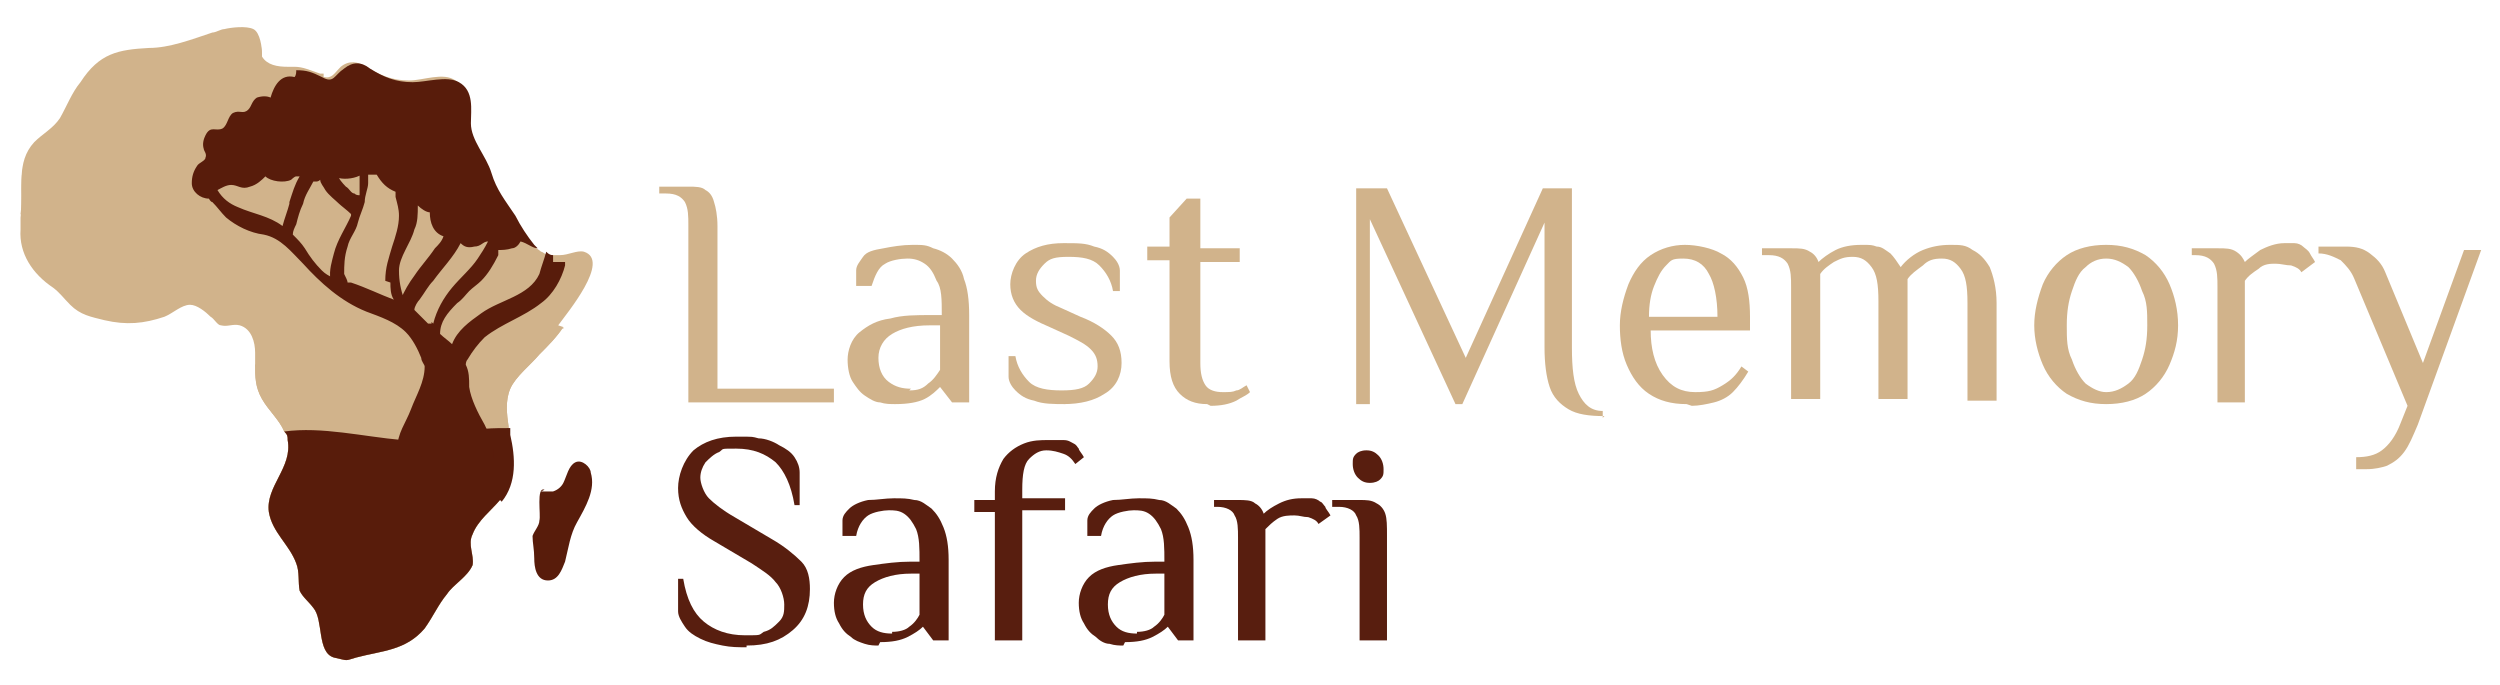 <?xml version="1.0" encoding="UTF-8"?>
<svg id="Layer_1" xmlns="http://www.w3.org/2000/svg" width="146" height="40" version="1.1" viewBox="0 0 146 40">
  <!-- Generator: Adobe Illustrator 29.1.0, SVG Export Plug-In . SVG Version: 2.1.0 Build 142)  -->
  <defs>
    <style>
      .st0 {
        fill: #d1b38b;
      }

      .st1 {
        fill: #581e0f;
      }

      .st2 {
        fill: #581c0b;
      }
    </style>
  </defs>
  <path class="st0" d="M32.9,19.1s0,0,0,0c-.4.6-.9,1.1-1.4,1.6-.5.6-1.4,1.3-1.7,2-.3.7-.2,1.5-.1,2.2,0,.1,0,.2,0,.4.3,1.3.4,2.8-.5,3.9-.5.6-1.3,1.2-1.6,2-.3.6.1,1.2,0,1.8-.3.7-1.1,1.1-1.5,1.7-.5.6-.8,1.3-1.3,2-1.1,1.3-2.5,1.3-4,1.7-.7.2-.4.2-1.3,0-1-.3-.6-2.2-1.2-2.9-.3-.4-.6-.6-.8-1-.1-.5,0-1.1-.2-1.6-.4-1.1-1.4-1.8-1.6-3-.2-1.5,1.4-2.6,1.1-4.2,0-.2,0-.3-.2-.5-.3-.7-.9-1.2-1.3-1.9-.4-.7-.4-1.3-.4-2,0-.2,0-.5,0-.7,0-.6-.2-1.4-.9-1.6-.4-.1-.7.1-1.1,0-.2,0-.4-.4-.6-.5-.3-.3-.8-.7-1.2-.7-.5,0-1,.5-1.5.7-1.2.4-2.2.5-3.5.2-.8-.2-1.4-.3-2-.9-.4-.4-.6-.7-1-1-1.2-.8-2-2-1.9-3.4,0,0,0-.2,0-.3,0-.1,0-.3,0-.4.2-1.5-.3-3,.8-4.2.5-.5,1.1-.8,1.5-1.4.4-.7.7-1.5,1.2-2.1,1.1-1.7,2.2-1.9,4-2,1.2,0,2.5-.5,3.7-.9.2,0,.5-.2.7-.2.4-.1,1.3-.2,1.7,0,.4.2.5,1.1.5,1.4,0,0,0,.2,0,.2.3.5.9.6,1.5.6.2,0,.3,0,.4,0,.5,0,.9.2,1.5.4,0,0,.2,0,.2,0,.5.1.6-.2,1-.6.5-.4,1-.3,1.5,0,.8.5,1.5.8,2.5.8.8,0,2-.5,2.7,0,.8.5.6,1.6.7,2.4,0,1.1.9,1.9,1.2,2.9.3,1,.8,1.6,1.4,2.5.4.6.7,1.2,1.1,1.7,0,0,.1.2.2.2.1.1.3.2.4.3.1,0,.3.2.4.2.2,0,.5,0,.7,0,.5,0,1-.3,1.4-.2,1.6.5-1,3.6-1.5,4.3Z"/>
  <path class="st0" d="M32.9,19.1s0,0,0,0c-.4.6-.9,1.1-1.4,1.6-.5.6-1.4,1.3-1.7,2-.3.7-.2,1.5-.1,2.2,0,.1,0,.2,0,.4.3,1.3.4,2.8-.5,3.9-.5.6-1.3,1.2-1.6,2-.3.6.1,1.2,0,1.8-.3.7-1.1,1.1-1.5,1.7-.5.6-.8,1.3-1.3,2-1.1,1.3-2.5,1.3-4,1.7-.7.2-.4.2-1.3,0-1-.3-.6-2.2-1.2-2.9-.3-.4-.6-.6-.8-1-.1-.5,0-1.1-.2-1.6-.4-1.1-1.4-1.8-1.6-3-.2-1.5,1.4-2.6,1.1-4.2,0-.2,0-.3-.2-.5-.3-.7-.9-1.2-1.3-1.9-.4-.7-.4-1.3-.4-2,.5-.3,1.1-.5,1.7-.5,2.1-.2,3.7,1.4,5.7,1.5,1.6,0,3.2-.6,4.7-1.2,1.9-.7,3.9-1.5,5.9-1.9Z"/>
  <path class="st0" d="M19,5.4c0,5.7-4.6,10.3-10.3,10.3s-5.6-1.2-7.5-3.2c.2-1.5-.3-3,.8-4.2.5-.5,1.1-.8,1.5-1.4.4-.7.7-1.5,1.2-2.1,1.1-1.7,2.2-1.9,4-2,1.2,0,2.5-.5,3.7-.9.2,0,.5-.2.7-.2.4-.1,1.3-.2,1.7,0,.4.2.5,1.1.5,1.4,0,0,0,.2,0,.2.3.5.9.6,1.5.6.2,0,.3,0,.4,0,.5,0,.9.2,1.5.4,0,0,.2,0,.2,0,0,.3,0,.7,0,1Z"/>
  <path class="st2" d="M29.2,29.2c-.5.6-1.3,1.2-1.6,2-.3.6.1,1.2,0,1.8-.3.7-1.1,1.1-1.5,1.7-.5.6-.8,1.3-1.3,2-1.1,1.3-2.5,1.3-4,1.7-.7.2-.4.2-1.3,0-1-.3-.6-2.2-1.2-2.9-.3-.4-.6-.6-.8-1-.1-.5,0-1.1-.2-1.6-.4-1.1-1.4-1.8-1.6-3-.2-1.5,1.4-2.6,1.1-4.2,0-.2,0-.3-.2-.5,2.2-.3,4.6.3,6.9.5,1.3.1,2.3,0,3.5-.4.9-.3,1.8-.3,2.8-.3,0,.1,0,.2,0,.4.3,1.3.4,2.8-.5,3.9Z"/>
  <path class="st2" d="M31.8,28.6c-.5-.2-.2,1.5-.3,1.8,0,.3-.3.6-.4.9,0,.4.1.8.1,1.3,0,.5.1,1.3.8,1.3.6,0,.8-.6,1-1.1.2-.8.3-1.6.7-2.3.5-.9,1.1-1.9.8-2.9,0-.3-.5-.8-.9-.6-.4.2-.5.8-.7,1.2-.1.2-.3.4-.6.5-.2,0-.4,0-.7,0Z"/>
  <path class="st2" d="M32.3,14.9c-.2,0-.3-.1-.4-.2-.1.4-.3.9-.4,1.3-.6,1.3-2.3,1.5-3.4,2.3-.7.5-1.4,1-1.7,1.8-.2-.2-.5-.4-.7-.6,0-.7.4-1.2,1-1.8.3-.2.5-.5.7-.7.2-.2.5-.4.7-.6.4-.4.7-.9,1-1.5,0,0,0-.2,0-.3.2,0,.5,0,.8-.1.2,0,.4-.2.5-.4.4.1.7.4,1,.4,0,0-.2-.2-.2-.2-.4-.5-.8-1.1-1.1-1.7-.6-.9-1.1-1.5-1.4-2.5-.3-1-1.2-1.9-1.2-2.9,0-.8.2-1.9-.7-2.4-.7-.4-1.9,0-2.7,0-1,0-1.7-.3-2.5-.8-.5-.4-1-.4-1.5,0-.6.4-.6.9-1.3.5-.6-.3-.9-.4-1.5-.4,0,.1,0,.3-.1.4-.8-.2-1.2.5-1.4,1.2-.2-.1-.5-.1-.8,0-.3.2-.3.5-.5.7-.3.3-.5,0-.9.2-.3.2-.3.7-.6.9-.4.2-.7-.2-1,.4-.1.2-.2.5-.1.8,0,.1.2.3.1.5,0,.2-.4.3-.5.5-.2.3-.3.6-.3,1,0,.5.5.9,1,.9s0,0,0,0c0,0,.1.2.2.2.3.3.5.6.8.9.6.5,1.4.9,2.2,1,1,.2,1.6,1,2.3,1.7,1,1.1,2.2,2.2,3.7,2.8.8.3,1.7.6,2.3,1.2.4.4.7,1,.9,1.5,0,.2.2.4.2.5,0,.9-.5,1.7-.8,2.5-.3.8-.8,1.4-.8,2.3-.3.5,1.9.5,2.2.5.8.1,1.5.2,2.3.3.3,0,.9.2,1.1-.2,0-.2,0-.5,0-.6-.1-.5-.3-1-.5-1.4-.4-.7-.8-1.5-.9-2.2,0-.5,0-.9-.2-1.3,0,0,0-.2.1-.3.3-.5.6-.9,1-1.3,1-.8,2.3-1.2,3.3-2,.7-.5,1.2-1.4,1.4-2.2,0,0,0-.1,0-.2-.2,0-.5,0-.7,0ZM21,10.1c0,.4,0,.8,0,1.3-.1,0-.2,0-.3-.1-.2,0-.3-.3-.5-.4,0,0-.3-.3-.4-.5.4.1,1,0,1.3-.2ZM16.9,11.9c-.1.4-.3.9-.4,1.3,0,0,0,0,0,0-.8-.6-1.7-.7-2.6-1.1-.5-.2-.9-.5-1.2-1,.2-.1.5-.3.8-.3.4,0,.6.3,1.1.1.4-.1.7-.4.9-.6.3.3,1.1.4,1.5.2,0,0,.2-.2.3-.2.1,0,0,0,.2,0-.3.5-.4.9-.6,1.5ZM19.4,16.2c-.2-.1-.4-.2-.6-.4-.4-.4-.7-.8-1-1.3-.2-.3-.4-.5-.7-.8,0-.2.1-.4.2-.6.1-.4.2-.8.4-1.2.1-.5.4-.9.6-1.3,0,0,0,0,0,0,0,0,.1,0,.2,0,0,0,.1,0,.2-.1,0,.2.2.4.3.6.2.3.6.6.8.8.1.1.5.4.7.6,0,0,0,.1,0,.1-.3.7-.8,1.4-1,2.2-.1.4-.3,1-.2,1.5ZM22.8,16.5c0,.3,0,.7.2,1,0,0,0,0,0,0-.8-.3-1.6-.7-2.5-1,0,0-.1,0-.2,0,0-.1-.1-.3-.2-.5,0-.5,0-1,.2-1.6.1-.5.5-.9.6-1.4.1-.4.3-.8.4-1.2,0-.4.2-.8.2-1.1,0-.1,0-.3,0-.5.1,0,.3,0,.5,0,.3.5.6.8,1.1,1,0,0,0,.2,0,.3.1.4.2.7.2,1.1,0,.6-.2,1.2-.4,1.8-.2.7-.4,1.2-.4,2ZM23.5,17.8s0,0,0,0h0ZM23.6,17.5c-.2-.6-.3-1.1-.3-1.7,0-.8.7-1.6.9-2.4.2-.4.2-.9.2-1.4.2.2.5.4.7.4,0,.6.2,1.2.8,1.4,0,0,0,0,0,0-.1.3-.3.5-.5.7-.4.6-.8,1-1.2,1.6-.3.4-.6.9-.8,1.4ZM25.2,18.8s0,0,0,.1c0,0-.2,0-.2,0-.3-.3-.5-.5-.8-.8,0-.2.2-.5.3-.6.3-.4.5-.8.8-1.1.5-.7,1.2-1.4,1.6-2.2.2.2.4.3.8.2.4,0,.5-.3.8-.3-.2.4-.4.7-.6,1-.4.6-1,1.1-1.5,1.7-.5.6-.9,1.3-1.1,2.1Z"/>
  <g>
    <path class="st0" d="M40.2,23.5v-10.3c0-.6,0-1-.2-1.4-.2-.3-.5-.5-1.1-.5h-.4v-.4h1.7c.4,0,.8,0,1,.2.2.1.4.3.5.7.1.3.2.8.2,1.4v9.5h6.8v.8h-8.5Z"/>
    <path class="st0" d="M52.3,23.6c-.3,0-.6,0-.9-.1-.3,0-.6-.2-.9-.4-.3-.2-.5-.5-.7-.8-.2-.3-.3-.8-.3-1.3s.2-1.2.7-1.6c.5-.4,1-.7,1.8-.8.7-.2,1.5-.2,2.4-.2h.6c0-.9,0-1.6-.3-2-.2-.5-.4-.8-.7-1-.3-.2-.6-.3-1-.3s-1,.1-1.3.3c-.4.2-.6.7-.8,1.3h-.9c0-.3,0-.6,0-.9,0-.3.2-.5.4-.8s.6-.4,1.2-.5c.5-.1,1.1-.2,1.7-.2s.8,0,1.2.2c.4.1.8.3,1.1.6.3.3.6.7.7,1.2.2.5.3,1.2.3,2.1v5.1h-1l-.7-.9h0c-.2.2-.5.5-.9.7-.4.2-1,.3-1.7.3ZM53.1,22.8c.5,0,.8-.1,1.1-.4.3-.2.5-.5.7-.8v-2.6h-.6c-1,0-1.7.2-2.2.5-.5.3-.8.8-.8,1.4s.2,1.1.6,1.4c.4.3.8.4,1.3.4Z"/>
    <path class="st0" d="M62.3,23.6c-.8,0-1.4,0-1.9-.2-.5-.1-.8-.3-1.1-.6-.2-.2-.4-.5-.4-.8s0-.7,0-1.2h.4c.1.6.4,1.1.8,1.5.4.4,1.1.5,1.9.5s1.3-.1,1.6-.4c.3-.3.5-.6.5-1s-.1-.7-.4-1c-.3-.3-.7-.5-1.3-.8l-1.1-.5c-.7-.3-1.3-.6-1.7-1-.4-.4-.6-.9-.6-1.5s.3-1.4.9-1.8c.6-.4,1.3-.6,2.2-.6s1.3,0,1.8.2c.5.1.8.3,1.1.6.2.2.4.5.4.8,0,.3,0,.7,0,1.2h-.4c-.1-.6-.4-1.1-.8-1.5-.4-.4-1-.5-1.8-.5s-1.1.1-1.4.4c-.3.3-.5.6-.5,1s.1.6.4.9c.3.3.6.5,1.1.7l1.1.5c.8.3,1.4.7,1.8,1.1.4.4.6.9.6,1.6s-.3,1.4-1,1.8c-.6.4-1.4.6-2.4.6Z"/>
    <path class="st0" d="M70.5,23.6c-.7,0-1.2-.2-1.6-.6-.4-.4-.6-1-.6-1.9v-5.9h-1.3v-.8h1.3v-1.7l1-1.1h.8v2.9h2.3v.8h-2.3v5.9c0,.6.1,1,.3,1.3.2.3.6.4,1,.4s.6,0,.8-.1c.2,0,.4-.2.6-.3l.2.4c-.2.2-.5.3-.8.5-.4.2-.9.3-1.5.3Z"/>
    <path class="st0" d="M93.7,24.3c-.9,0-1.6-.1-2.1-.4-.5-.3-.9-.7-1.1-1.3-.2-.6-.3-1.4-.3-2.3v-7.3l-4.8,10.6h-.4l-5-10.8v10.8h-.8v-12.6h1.8l4.6,9.9,4.5-9.9h1.7v9.3c0,1.2.1,2.1.4,2.7s.7,1,1.4,1v.4Z"/>
    <path class="st0" d="M98.5,23.6c-.9,0-1.6-.2-2.2-.6-.6-.4-1-1-1.3-1.7-.3-.7-.4-1.5-.4-2.3s.2-1.6.5-2.4c.3-.7.7-1.3,1.3-1.7s1.3-.6,2-.6,1.6.2,2.1.5c.6.3,1,.8,1.3,1.4.3.6.4,1.4.4,2.3v.8h-5.8c0,1,.2,1.9.7,2.6.5.7,1.1,1,1.9,1s1.1-.1,1.6-.4.8-.6,1.1-1.1l.4.3c-.3.5-.6.9-.9,1.2-.3.3-.7.5-1.1.6-.4.1-.9.2-1.3.2ZM96.3,18.5h4c0-1.1-.2-2-.5-2.5-.3-.6-.8-.9-1.5-.9s-.7.1-1,.4c-.3.3-.5.7-.7,1.2-.2.5-.3,1.1-.3,1.8Z"/>
    <path class="st0" d="M104.6,23.5v-6.7c0-.6,0-1-.2-1.4-.2-.3-.5-.5-1.1-.5h-.4v-.4h1.7c.5,0,.8,0,1.1.2.2.1.4.3.5.6h0c.2-.2.6-.5,1-.7.4-.2.9-.3,1.5-.3s.6,0,.9.1c.3,0,.5.2.8.4.2.2.4.5.6.8.3-.4.8-.8,1.3-1,.5-.2,1-.3,1.6-.3s.9,0,1.3.3c.4.2.7.5,1,1,.2.5.4,1.2.4,2.1v5.7h-1.7v-5.7c0-1-.1-1.6-.4-2-.3-.4-.6-.6-1.1-.6s-.8.1-1.1.4c-.4.3-.7.5-.9.8,0,.1,0,.3,0,.6,0,.3,0,.5,0,.7v5.7h-1.7v-5.7c0-1-.1-1.6-.4-2-.3-.4-.6-.6-1.1-.6s-.7.1-1.1.3c-.3.2-.6.4-.8.7v7.3h-1.7Z"/>
    <path class="st0" d="M123,23.6c-.9,0-1.6-.2-2.3-.6-.6-.4-1.1-1-1.4-1.7-.3-.7-.5-1.5-.5-2.3s.2-1.6.5-2.4c.3-.7.8-1.3,1.4-1.7s1.4-.6,2.3-.6,1.6.2,2.3.6c.6.4,1.1,1,1.4,1.7.3.7.5,1.5.5,2.4s-.2,1.6-.5,2.3c-.3.7-.8,1.3-1.4,1.7-.6.4-1.4.6-2.3.6ZM123,22.9c.5,0,.9-.2,1.3-.5.4-.3.6-.8.8-1.4.2-.6.3-1.2.3-2s0-1.4-.3-2c-.2-.6-.5-1.1-.8-1.4-.4-.3-.8-.5-1.3-.5s-.9.2-1.2.5c-.4.3-.6.8-.8,1.4-.2.6-.3,1.2-.3,2s0,1.4.3,2c.2.6.5,1.1.8,1.4.4.3.8.5,1.2.5Z"/>
    <path class="st0" d="M129.5,23.5v-6.7c0-.6,0-1-.2-1.4-.2-.3-.5-.5-1.1-.5h-.2v-.4h1.5c.5,0,.8,0,1.1.2s.4.4.5.6c.2-.2.5-.4.9-.7.4-.2.9-.4,1.4-.4s.4,0,.6,0c.2,0,.4.1.5.2.1.1.3.2.4.4s.2.3.3.5l-.8.6c-.1-.2-.3-.3-.6-.4-.3,0-.6-.1-.9-.1s-.7,0-1,.3c-.3.2-.6.4-.8.7v7.1h-1.7Z"/>
    <path class="st0" d="M137.6,27.3v-.6c.6,0,1.1-.1,1.5-.4.4-.3.8-.8,1.1-1.6l.4-1-3.1-7.4c-.2-.5-.5-.8-.8-1.1-.4-.2-.8-.4-1.3-.4v-.4h1.6c.6,0,1,.1,1.4.4.4.3.7.6.9,1.1l2.2,5.3,2.4-6.6h1l-3.7,10.2c-.3.7-.5,1.2-.8,1.6-.3.4-.6.6-1,.8-.3.1-.7.2-1.2.2h-.6Z"/>
  </g>
  <g>
    <path class="st1" d="M43.6,37.8c-.5,0-.9,0-1.4-.1s-.9-.2-1.3-.4c-.4-.2-.7-.4-.9-.7-.2-.3-.4-.6-.4-.9v-1.9h.3c.2,1.2.6,2,1.2,2.5.6.5,1.4.8,2.4.8s.8,0,1.1-.2c.4-.1.6-.3.9-.6s.3-.6.3-1-.2-1-.5-1.3c-.3-.4-.8-.7-1.4-1.1l-2.2-1.3c-.7-.4-1.3-.9-1.6-1.4-.3-.5-.5-1-.5-1.7s.3-1.6.9-2.2c.6-.5,1.4-.8,2.5-.8s.9,0,1.3.1c.4,0,.9.2,1.2.4.4.2.7.4.9.7.2.3.3.6.3.9v1.9h-.3c-.2-1.2-.6-2-1.1-2.5-.6-.5-1.3-.8-2.3-.8s-.7,0-1,.2c-.3.1-.6.4-.8.6-.2.3-.3.6-.3.9s.2.9.5,1.2c.3.3.8.7,1.5,1.1l2.2,1.3c.7.4,1.3.9,1.7,1.3.4.4.5,1,.5,1.6,0,1-.3,1.8-1,2.4-.7.6-1.5.9-2.7.9Z"/>
    <path class="st1" d="M51.3,37.7c-.2,0-.5,0-.8-.1s-.6-.2-.8-.4c-.3-.2-.5-.4-.7-.8-.2-.3-.3-.7-.3-1.2s.2-1.1.6-1.5c.4-.4,1-.6,1.7-.7.7-.1,1.4-.2,2.2-.2h.5c0-.8,0-1.4-.2-1.9-.2-.4-.4-.7-.7-.9s-.6-.2-.9-.2-.9.1-1.2.3c-.3.2-.6.6-.7,1.2h-.8c0-.3,0-.6,0-.9,0-.3.2-.5.4-.7.2-.2.6-.4,1.1-.5.5,0,1-.1,1.5-.1s.8,0,1.2.1c.4,0,.7.3,1,.5.3.3.5.6.7,1.1s.3,1.1.3,1.9v4.7h-.9l-.6-.8h0c-.2.2-.5.4-.9.6-.4.2-.9.3-1.6.3ZM52.1,36.9c.4,0,.8-.1,1-.3.3-.2.5-.5.6-.7v-2.4h-.5c-.9,0-1.6.2-2.1.5-.5.3-.7.7-.7,1.3s.2,1,.5,1.3c.3.3.7.4,1.2.4Z"/>
    <path class="st1" d="M58.1,37.5v-7.6h-1.2v-.7h1.2v-.5c0-.8.2-1.4.5-1.9.3-.4.7-.7,1.2-.9s1-.2,1.4-.2.7,0,.9,0c.3,0,.4.1.6.2s.2.2.3.3c0,.1.2.3.3.5l-.5.4c-.2-.3-.4-.5-.7-.6-.3-.1-.6-.2-1-.2s-.7.2-1,.5c-.3.3-.4.9-.4,1.8v.5h2.5v.7h-2.5v7.6h-1.6Z"/>
    <path class="st1" d="M65.6,37.7c-.2,0-.5,0-.8-.1-.3,0-.6-.2-.8-.4-.3-.2-.5-.4-.7-.8-.2-.3-.3-.7-.3-1.2s.2-1.1.6-1.5c.4-.4,1-.6,1.7-.7.7-.1,1.4-.2,2.2-.2h.5c0-.8,0-1.4-.2-1.9-.2-.4-.4-.7-.7-.9s-.6-.2-.9-.2-.9.1-1.2.3c-.3.2-.6.6-.7,1.2h-.8c0-.3,0-.6,0-.9,0-.3.2-.5.4-.7.2-.2.6-.4,1.1-.5.5,0,1-.1,1.5-.1s.8,0,1.2.1c.4,0,.7.3,1,.5.3.3.5.6.7,1.1s.3,1.1.3,1.9v4.7h-.9l-.6-.8h0c-.2.2-.5.4-.9.6-.4.2-.9.3-1.6.3ZM66.4,36.9c.4,0,.8-.1,1-.3.3-.2.5-.5.6-.7v-2.4h-.5c-.9,0-1.6.2-2.1.5-.5.3-.7.7-.7,1.3s.2,1,.5,1.3c.3.3.7.4,1.2.4Z"/>
    <path class="st1" d="M72.3,37.5v-6.1c0-.5,0-1-.2-1.3-.1-.3-.5-.5-1-.5h-.2v-.4h1.4c.4,0,.8,0,1,.2.2.1.4.3.5.6.2-.2.5-.4.9-.6.4-.2.8-.3,1.3-.3s.4,0,.6,0c.2,0,.4.1.5.2.1,0,.2.2.3.3,0,.1.2.3.3.5l-.7.5c-.1-.2-.3-.3-.6-.4-.3,0-.5-.1-.8-.1s-.7,0-1,.2-.5.4-.7.6v6.5h-1.6Z"/>
    <path class="st1" d="M79.4,37.5v-6.1c0-.5,0-1-.2-1.3-.1-.3-.5-.5-1-.5h-.4v-.4h1.6c.4,0,.7,0,1,.2.2.1.4.3.5.6s.1.7.1,1.3v6.1h-1.6ZM80,28.2c-.3,0-.5-.1-.7-.3-.2-.2-.3-.5-.3-.8s0-.4.2-.6c.1-.1.3-.2.6-.2s.5.1.7.3c.2.2.3.5.3.8s0,.4-.2.6c-.1.1-.3.2-.6.2Z"/>
  </g>
</svg>
